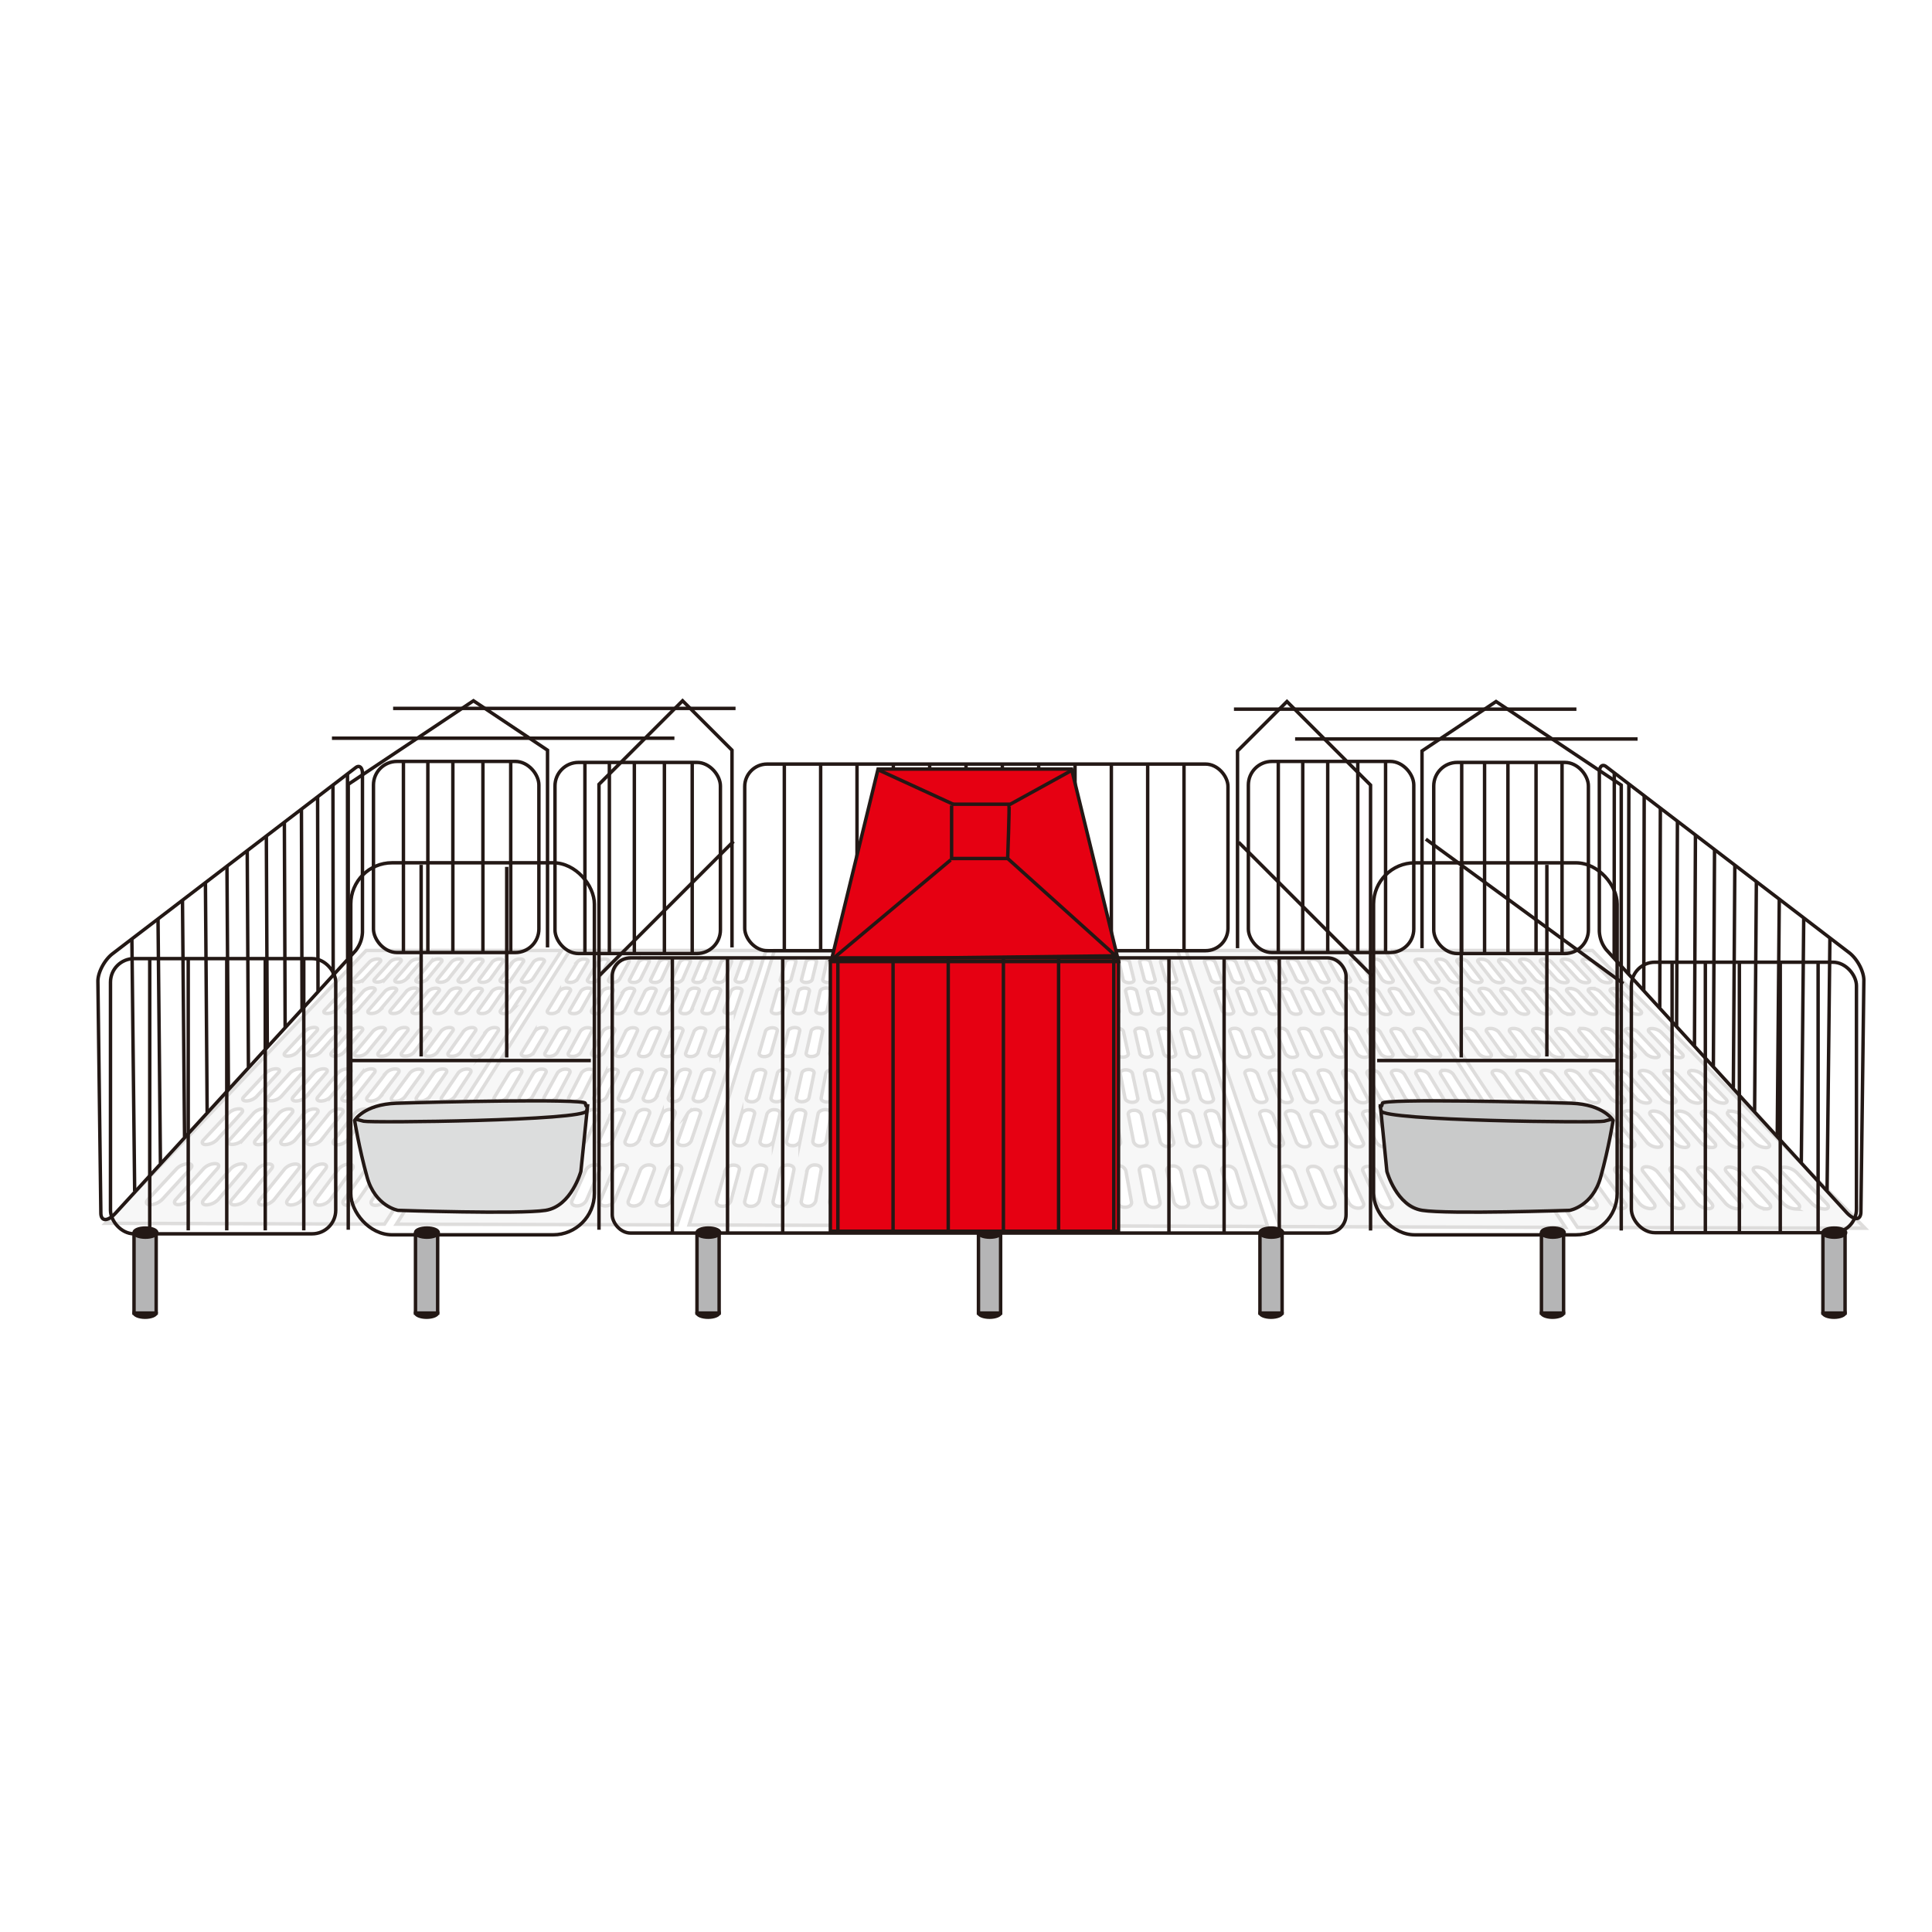 <svg id="图层_9_复制" data-name="图层 9_复制" xmlns="http://www.w3.org/2000/svg" viewBox="0 0 561.65 561.65"><defs><style>.cls-1{fill:#231815;}.cls-1,.cls-2,.cls-4,.cls-5,.cls-6,.cls-7,.cls-8{stroke:#231815;stroke-miterlimit:10;}.cls-2{fill:#b5b5b6;}.cls-3{opacity:0.15;}.cls-4{fill:#c9caca;}.cls-5{fill:none;}.cls-6,.cls-8{fill:#e60012;}.cls-7{fill:#dcdddd;}.cls-8{opacity:0;}</style></defs><title>lwsb</title><ellipse class="cls-1" cx="42.19" cy="381.6" rx="3.22" ry="1.33"/><rect class="cls-2" x="38.96" y="358.83" width="6.44" height="22.89"/><ellipse class="cls-1" cx="42.27" cy="358.33" rx="3.31" ry="1.33"/><ellipse class="cls-1" cx="369.5" cy="381.6" rx="3.22" ry="1.33"/><rect class="cls-2" x="366.28" y="358.83" width="6.44" height="22.89"/><ellipse class="cls-1" cx="369.58" cy="358.33" rx="3.31" ry="1.33"/><ellipse class="cls-1" cx="451.33" cy="381.6" rx="3.22" ry="1.33"/><rect class="cls-2" x="448.11" y="358.83" width="6.44" height="22.89"/><ellipse class="cls-1" cx="451.41" cy="358.33" rx="3.31" ry="1.33"/><ellipse class="cls-1" cx="287.67" cy="381.6" rx="3.22" ry="1.33"/><rect class="cls-2" x="284.45" y="358.83" width="6.44" height="22.89"/><ellipse class="cls-1" cx="287.75" cy="358.33" rx="3.31" ry="1.33"/><ellipse class="cls-1" cx="205.84" cy="381.6" rx="3.22" ry="1.33"/><rect class="cls-2" x="202.62" y="358.83" width="6.44" height="22.89"/><ellipse class="cls-1" cx="205.93" cy="358.33" rx="3.31" ry="1.33"/><ellipse class="cls-1" cx="124.01" cy="381.6" rx="3.22" ry="1.33"/><rect class="cls-2" x="120.79" y="358.83" width="6.44" height="22.89"/><ellipse class="cls-1" cx="124.1" cy="358.33" rx="3.31" ry="1.33"/><ellipse class="cls-1" cx="533.16" cy="381.6" rx="3.22" ry="1.33"/><rect class="cls-2" x="529.94" y="358.83" width="6.44" height="22.89"/><ellipse class="cls-1" cx="533.24" cy="358.33" rx="3.31" ry="1.33"/><g class="cls-3"><path class="cls-4" d="M120.51,322.15l-75.8,79.32,81.13.23,51.46-79.55ZM61.2,394.55a5.38,5.38,0,0,1-3.47,1.52c-1.14,0-1.43-.69-.65-1.53l8.39-9a5.12,5.12,0,0,1,3.28-1.39c1.09,0,1.4.63.7,1.4Zm15.87-17.3a4.87,4.87,0,0,1-3.15,1.32c-1.06,0-1.38-.6-.7-1.33l7.32-7.83a4.6,4.6,0,0,1,3-1.22c1,0,1.34.55.73,1.22Zm11.5-12.55a4.5,4.5,0,0,1-2.92,1.19c-1,0-1.33-.54-.72-1.19l6.58-7.05a4.28,4.28,0,0,1,2.78-1.1c1,0,1.31.5.75,1.1Zm11.82-12.88a4.18,4.18,0,0,1-2.69,1.05c-1,0-1.29-.48-.75-1.06l5.87-6.28a4,4,0,0,1,2.57-1c.92,0,1.26.44.76,1Zm11.27-12.29a3.85,3.85,0,0,1-2.49.93c-.89,0-1.23-.42-.75-.93l5.21-5.59a3.72,3.72,0,0,1,2.39-.88c.86,0,1.21.4.77.88Zm8.23-9a3.61,3.61,0,0,1-2.34.86c-.85,0-1.19-.39-.76-.86l4.77-5.11a3.51,3.51,0,0,1,2.25-.8c.83,0,1.17.36.77.8Zm-50.57,64a5.23,5.23,0,0,1-3.42,1.51c-1.14,0-1.45-.69-.7-1.53l8.11-9a4.9,4.9,0,0,1,3.23-1.39c1.09,0,1.43.63.75,1.4Zm15.32-17.31a4.67,4.67,0,0,1-3.1,1.31c-1.06,0-1.4-.6-.74-1.32l7.06-7.84a4.5,4.5,0,0,1,3-1.22c1,0,1.36.55.77,1.22Zm11.12-12.55a4.39,4.39,0,0,1-2.89,1.18c-1,0-1.35-.54-.76-1.19l6.36-7a4.16,4.16,0,0,1,2.75-1.1c1,0,1.32.5.78,1.1Zm11.41-12.9a4,4,0,0,1-2.66,1.05c-1,0-1.3-.47-.78-1.05l5.66-6.28a3.87,3.87,0,0,1,2.55-1c.92,0,1.27.45.79,1Zm10.88-12.29a3.68,3.68,0,0,1-2.46.94c-.89,0-1.25-.43-.78-.94l5-5.59a3.6,3.6,0,0,1,2.36-.88c.86,0,1.22.4.79.88Zm8-9a3.52,3.52,0,0,1-2.31.86c-.86,0-1.21-.39-.79-.86l4.6-5.11a3.43,3.43,0,0,1,2.23-.8c.83,0,1.18.36.79.8ZM77.45,394.6a5.09,5.09,0,0,1-3.38,1.51c-1.14,0-1.47-.69-.75-1.52l7.83-9a4.79,4.79,0,0,1,3.19-1.4c1.09,0,1.45.63.79,1.41Zm14.77-17.32a4.5,4.5,0,0,1-3.06,1.32c-1.06,0-1.41-.6-.78-1.33l6.82-7.84a4.35,4.35,0,0,1,2.91-1.22c1,0,1.39.55.81,1.23Zm10.72-12.55a4.22,4.22,0,0,1-2.84,1.18c-1,0-1.37-.54-.81-1.19l6.14-7.05a4.05,4.05,0,0,1,2.71-1.1c1,0,1.34.49.82,1.1Zm11-12.9a3.89,3.89,0,0,1-2.63,1.05c-.95,0-1.32-.48-.81-1.05l5.46-6.29a3.79,3.79,0,0,1,2.52-1c.92,0,1.29.44.82,1Zm10.49-12.29a3.63,3.63,0,0,1-2.43.93c-.89,0-1.26-.42-.81-.94l4.86-5.59a3.51,3.51,0,0,1,2.33-.87c.87,0,1.24.39.83.87Zm7.67-9a3.4,3.4,0,0,1-2.29.85c-.86,0-1.22-.39-.81-.85l4.44-5.12a3.34,3.34,0,0,1,2.2-.8c.83,0,1.2.36.82.8ZM85.58,394.62a4.91,4.91,0,0,1-3.33,1.51c-1.14,0-1.5-.69-.8-1.52l7.54-9a4.66,4.66,0,0,1,3.15-1.39c1.09,0,1.47.63.84,1.4ZM99.81,377.3a4.39,4.39,0,0,1-3,1.31c-1.07,0-1.44-.6-.83-1.32l6.57-7.85a4.26,4.26,0,0,1,2.88-1.22c1,0,1.4.55.85,1.23Zm10.32-12.56a4.08,4.08,0,0,1-2.81,1.18c-1,0-1.38-.54-.84-1.19l5.91-7.05a3.9,3.9,0,0,1,2.69-1.1c1,0,1.35.49.85,1.1Zm10.6-12.9a3.75,3.75,0,0,1-2.59,1.05c-1,0-1.34-.48-.85-1.06l5.27-6.28a3.6,3.6,0,0,1,2.48-1c.92,0,1.31.45.86,1Zm10.11-12.3a3.53,3.53,0,0,1-2.4.94c-.9,0-1.28-.43-.85-.94l4.69-5.6a3.39,3.39,0,0,1,2.3-.87c.87,0,1.25.39.86.88Zm7.38-9a3.3,3.3,0,0,1-2.26.85c-.86,0-1.24-.38-.84-.85l4.28-5.11a3.18,3.18,0,0,1,2.18-.81c.82,0,1.2.36.84.81ZM93.71,394.64a4.67,4.67,0,0,1-3.28,1.51c-1.14,0-1.52-.69-.85-1.52l7.26-9a4.45,4.45,0,0,1,3.11-1.39c1.09,0,1.49.63.88,1.4Zm13.69-17.33a4.25,4.25,0,0,1-3,1.32c-1.07,0-1.46-.6-.87-1.33l6.32-7.85a4.12,4.12,0,0,1,2.84-1.22c1,0,1.42.56.89,1.23Zm9.93-12.56a4,4,0,0,1-2.78,1.18c-1,0-1.4-.54-.88-1.19l5.69-7.06a3.85,3.85,0,0,1,2.65-1.1c1,0,1.37.5.89,1.11Zm10.19-12.91A3.66,3.66,0,0,1,125,352.9c-1,0-1.35-.48-.89-1.06l5.07-6.29a3.57,3.57,0,0,1,2.46-1c.92,0,1.32.44.89,1Zm9.72-12.3a3.4,3.4,0,0,1-2.38.94c-.89,0-1.29-.42-.87-.94L138.5,334a3.26,3.26,0,0,1,2.28-.88c.86,0,1.26.39.88.88Zm7.09-9a3.18,3.18,0,0,1-2.23.85c-.86,0-1.25-.38-.87-.85l4.12-5.11a3.1,3.1,0,0,1,2.15-.81c.83,0,1.22.36.87.81Zm-42.48,64.1a4.52,4.52,0,0,1-3.23,1.51c-1.14,0-1.55-.69-.9-1.52l7-9a4.32,4.32,0,0,1,3.06-1.4c1.09,0,1.51.64.92,1.41ZM115,377.33a4.09,4.09,0,0,1-2.94,1.31c-1.06,0-1.47-.6-.91-1.32l6.08-7.85a3.89,3.89,0,0,1,2.8-1.22c1,0,1.44.55.93,1.22Zm9.53-12.57a3.81,3.81,0,0,1-2.73,1.18c-1,0-1.42-.54-.92-1.19l5.47-7.06a3.67,3.67,0,0,1,2.61-1.1c1,0,1.39.5.93,1.11Zm9.79-12.91a3.54,3.54,0,0,1-2.53,1c-1,0-1.37-.47-.92-1l4.87-6.29a3.4,3.4,0,0,1,2.43-1c.92,0,1.33.45.92,1Zm9.33-12.3a3.32,3.32,0,0,1-2.35.93c-.89,0-1.3-.42-.9-.93l4.33-5.6a3.22,3.22,0,0,1,2.25-.88c.87,0,1.28.4.91.88Zm6.81-9a3.1,3.1,0,0,1-2.21.86c-.85,0-1.26-.39-.89-.86l4-5.11a3,3,0,0,1,2.12-.81c.83,0,1.23.36.9.81ZM110,394.68a4.38,4.38,0,0,1-3.19,1.51c-1.14,0-1.57-.69-1-1.52l6.69-9a4.2,4.2,0,0,1,3-1.4c1.09,0,1.53.63,1,1.41Zm12.59-17.34a4,4,0,0,1-2.9,1.32c-1.06,0-1.49-.6-1-1.33l5.84-7.85a3.8,3.8,0,0,1,2.76-1.22c1,0,1.46.55,1,1.23Zm9.13-12.57A3.71,3.71,0,0,1,129,366c-1,0-1.44-.54-1-1.19l5.24-7.06a3.56,3.56,0,0,1,2.58-1.1c1,0,1.41.5,1,1.11Zm9.38-12.91a3.42,3.42,0,0,1-2.5,1.05c-.95,0-1.38-.48-.95-1.06l4.68-6.29a3.32,3.32,0,0,1,2.39-1c.92,0,1.35.44.95,1ZM150,339.55a3.15,3.15,0,0,1-2.31.94c-.9,0-1.32-.43-.94-.94L151,334a3.06,3.06,0,0,1,2.22-.87c.87,0,1.29.39.94.87Zm6.53-9a3,3,0,0,1-2.18.86c-.86,0-1.27-.39-.93-.86l3.8-5.11a2.92,2.92,0,0,1,2.1-.81c.83,0,1.25.36.93.81ZM118.15,394.7a4.28,4.28,0,0,1-3.14,1.52c-1.15,0-1.59-.7-1-1.53l6.41-9a4,4,0,0,1,3-1.39c1.09,0,1.55.63,1,1.4Zm12-17.35a3.79,3.79,0,0,1-2.86,1.32c-1.06,0-1.51-.6-1-1.32l5.59-7.86a3.71,3.71,0,0,1,2.72-1.22c1,0,1.48.55,1,1.23Zm8.74-12.57a3.54,3.54,0,0,1-2.66,1.18c-1,0-1.46-.53-1-1.19l5-7.06a3.45,3.45,0,0,1,2.55-1.1c1,0,1.42.5,1,1.1Zm9-12.92a3.32,3.32,0,0,1-2.47,1.06c-1,0-1.39-.48-1-1.06l4.47-6.29a3.24,3.24,0,0,1,2.37-1c.91,0,1.36.45,1,1Zm8.55-12.3a3.12,3.12,0,0,1-2.29.93c-.9,0-1.33-.42-1-.94l4-5.6a3,3,0,0,1,2.19-.87c.87,0,1.3.39,1,.88Zm6.24-9a2.93,2.93,0,0,1-2.15.85c-.86,0-1.29-.39-1-.86l3.64-5.11a2.87,2.87,0,0,1,2.08-.81c.83,0,1.25.37.95.81ZM126.3,394.72a4.12,4.12,0,0,1-3.09,1.52c-1.15,0-1.62-.7-1-1.53l6.12-9a4,4,0,0,1,2.94-1.4c1.09,0,1.57.64,1.06,1.41Zm11.5-17.35a3.71,3.71,0,0,1-2.82,1.32c-1.07,0-1.53-.6-1-1.33l5.33-7.86a3.6,3.6,0,0,1,2.69-1.22c1,0,1.5.55,1,1.23Zm8.34-12.58a3.46,3.46,0,0,1-2.63,1.18c-1,0-1.48-.53-1-1.19l4.79-7.06a3.37,3.37,0,0,1,2.52-1.1c1,0,1.43.49,1,1.1Zm8.56-12.92a3.23,3.23,0,0,1-2.44,1.06c-.95,0-1.41-.48-1-1.06l4.27-6.3a3.13,3.13,0,0,1,2.34-1c.91,0,1.37.44,1,1Zm8.16-12.31a3,3,0,0,1-2.26.94c-.9,0-1.35-.43-1-.94l3.81-5.6a2.86,2.86,0,0,1,2.17-.88c.86,0,1.31.39,1,.88Zm6-9a2.83,2.83,0,0,1-2.13.85c-.86,0-1.3-.38-1-.85l3.47-5.12a2.78,2.78,0,0,1,2.06-.8c.82,0,1.26.36,1,.8Z" transform="translate(-14.06 -45.84)"/><path class="cls-4" d="M179.72,322.15,129.3,401.71l81.61.22,25.84-79.78Zm-36.1,72.61a3.74,3.74,0,0,1-3,1.52c-1.14,0-1.66-.69-1.15-1.53l5.52-9a3.61,3.61,0,0,1,2.84-1.4c1.1,0,1.62.63,1.16,1.41ZM154,377.4a3.47,3.47,0,0,1-2.73,1.32c-1.07,0-1.58-.6-1.14-1.33l4.81-7.86a3.3,3.3,0,0,1,2.61-1.22c1,0,1.53.55,1.13,1.23Zm7.49-12.59A3.24,3.24,0,0,1,158.9,366c-1,0-1.51-.54-1.11-1.19l4.32-7.07a3.11,3.11,0,0,1,2.44-1.11c1,0,1.47.5,1.11,1.11Zm7.69-12.92a3,3,0,0,1-2.36,1.05c-1,0-1.45-.48-1.09-1.06l3.85-6.3a2.9,2.9,0,0,1,2.27-1c.92,0,1.4.44,1.08,1Zm7.33-12.32a2.75,2.75,0,0,1-2.19.93c-.9,0-1.38-.42-1.06-.93l3.42-5.61a2.74,2.74,0,0,1,2.11-.88c.87,0,1.35.4,1.06.88Zm5.36-9a2.66,2.66,0,0,1-2.08.86c-.85,0-1.32-.39-1-.86l3.13-5.12a2.58,2.58,0,0,1,2-.8c.83,0,1.3.36,1,.8Zm-30,64.21a3.63,3.63,0,0,1-2.94,1.52c-1.15,0-1.69-.69-1.2-1.53l5.23-9a3.44,3.44,0,0,1,2.8-1.4c1.09,0,1.63.63,1.2,1.4Zm9.79-17.37a3.35,3.35,0,0,1-2.7,1.33c-1.06,0-1.59-.61-1.17-1.33l4.56-7.87a3.22,3.22,0,0,1,2.57-1.22c1,0,1.55.55,1.17,1.23Zm7.09-12.59a3.1,3.1,0,0,1-2.51,1.19c-1,0-1.53-.54-1.16-1.19l4.1-7.07a3,3,0,0,1,2.41-1.11c1,0,1.49.5,1.14,1.11ZM176,351.89a2.91,2.91,0,0,1-2.33,1.06c-1,0-1.46-.48-1.13-1.06l3.65-6.3a2.84,2.84,0,0,1,2.25-1c.91,0,1.42.44,1.11,1Zm6.94-12.32a2.67,2.67,0,0,1-2.16.94c-.9,0-1.4-.43-1.1-.94l3.25-5.6a2.62,2.62,0,0,1,2.09-.88c.86,0,1.35.39,1.08.88Zm5.07-9a2.57,2.57,0,0,1-2.05.86c-.86,0-1.34-.39-1.06-.86l3-5.12a2.53,2.53,0,0,1,2-.8c.83,0,1.3.36,1.06.8ZM160,394.8a3.51,3.51,0,0,1-2.9,1.52c-1.15,0-1.71-.69-1.25-1.53l4.94-9a3.42,3.42,0,0,1,2.76-1.4c1.1,0,1.66.64,1.25,1.41Zm9.23-17.37a3.22,3.22,0,0,1-2.65,1.32c-1.07,0-1.62-.6-1.22-1.33l4.31-7.87a3.12,3.12,0,0,1,2.53-1.22c1,0,1.57.55,1.21,1.23Zm6.69-12.6a3,3,0,0,1-2.47,1.19c-1,0-1.55-.54-1.2-1.19l3.88-7.08a2.93,2.93,0,0,1,2.37-1.1c1,0,1.5.5,1.18,1.11Zm6.87-12.93a2.79,2.79,0,0,1-2.3,1.06c-1,0-1.47-.48-1.15-1.06l3.45-6.3a2.69,2.69,0,0,1,2.21-1c.91,0,1.43.44,1.14,1Zm6.55-12.32a2.6,2.6,0,0,1-2.13.93c-.9,0-1.41-.42-1.13-.94l3.07-5.6a2.53,2.53,0,0,1,2.06-.88c.87,0,1.37.39,1.11.88Zm4.79-9a2.48,2.48,0,0,1-2,.86c-.86,0-1.36-.39-1.1-.86l2.81-5.12a2.43,2.43,0,0,1,2-.8c.83,0,1.31.36,1.08.8Zm-26,64.26a3.42,3.42,0,0,1-2.85,1.52c-1.15,0-1.73-.7-1.3-1.54l4.66-9a3.28,3.28,0,0,1,2.72-1.4c1.09,0,1.67.64,1.29,1.41Zm8.68-17.39a3.09,3.09,0,0,1-2.6,1.33c-1.07,0-1.64-.61-1.27-1.33l4.06-7.87a3,3,0,0,1,2.5-1.23c1,0,1.58.56,1.25,1.23Zm6.3-12.6a2.9,2.9,0,0,1-2.44,1.19c-1,0-1.57-.54-1.23-1.19l3.65-7.08a2.8,2.8,0,0,1,2.34-1.1c1,0,1.52.5,1.21,1.11Zm6.46-12.93a2.71,2.71,0,0,1-2.27,1c-.95,0-1.49-.48-1.19-1.06l3.25-6.3a2.63,2.63,0,0,1,2.18-1c.92,0,1.45.44,1.18,1Zm6.16-12.33a2.55,2.55,0,0,1-2.11.94c-.9,0-1.42-.43-1.15-.94l2.89-5.61a2.47,2.47,0,0,1,2-.88c.87,0,1.38.4,1.14.88Zm4.49-9a2.39,2.39,0,0,1-2,.85c-.86,0-1.36-.38-1.12-.85l2.64-5.13a2.34,2.34,0,0,1,1.92-.8c.84,0,1.33.36,1.11.8Zm-23.9,64.27a3.32,3.32,0,0,1-2.81,1.52c-1.15,0-1.75-.7-1.35-1.53l4.37-9a3.15,3.15,0,0,1,2.68-1.4c1.09,0,1.69.63,1.33,1.41Zm8.13-17.39a3,3,0,0,1-2.57,1.32c-1.07,0-1.66-.6-1.31-1.33l3.81-7.87a2.89,2.89,0,0,1,2.46-1.23c1,0,1.6.56,1.29,1.23Zm5.89-12.6A2.82,2.82,0,0,1,188,366c-1,0-1.59-.54-1.27-1.19l3.42-7.08a2.72,2.72,0,0,1,2.31-1.1c1,0,1.53.5,1.25,1.11Zm6.05-12.95a2.6,2.6,0,0,1-2.24,1.06c-.95,0-1.5-.48-1.22-1.06l3.05-6.3a2.52,2.52,0,0,1,2.15-1c.92,0,1.46.45,1.21,1Zm5.76-12.33a2.42,2.42,0,0,1-2.07.94c-.9,0-1.44-.42-1.19-.94l2.71-5.61a2.41,2.41,0,0,1,2-.88c.87,0,1.39.4,1.17.88Zm4.22-9a2.33,2.33,0,0,1-2,.85c-.86,0-1.38-.38-1.15-.85l2.48-5.13a2.27,2.27,0,0,1,1.9-.8c.83,0,1.34.36,1.13.8Zm-21.87,64.29a3.16,3.16,0,0,1-2.75,1.52c-1.15,0-1.78-.7-1.4-1.53l4.08-9a3,3,0,0,1,2.63-1.41c1.1,0,1.72.64,1.38,1.41Zm7.58-17.4a2.91,2.91,0,0,1-2.53,1.33c-1.07,0-1.67-.61-1.35-1.33l3.56-7.88a2.77,2.77,0,0,1,2.42-1.22c1,0,1.63.55,1.33,1.23Zm5.49-12.6a2.68,2.68,0,0,1-2.36,1.18c-1,0-1.61-.54-1.31-1.19l3.2-7.08a2.62,2.62,0,0,1,2.27-1.1c1,0,1.55.49,1.29,1.1Zm5.64-12.95A2.52,2.52,0,0,1,201,353c-1,0-1.52-.48-1.26-1.06l2.85-6.31a2.46,2.46,0,0,1,2.12-1c.92,0,1.48.44,1.24,1Zm5.37-12.33a2.35,2.35,0,0,1-2,.94c-.91,0-1.45-.43-1.22-.94l2.54-5.61a2.26,2.26,0,0,1,2-.88c.87,0,1.41.39,1.2.88Zm3.93-9a2.26,2.26,0,0,1-1.94.86c-.86,0-1.39-.39-1.18-.86l2.32-5.13a2.19,2.19,0,0,1,1.87-.8c.83,0,1.35.36,1.16.8ZM192.7,394.89a3,3,0,0,1-2.7,1.52c-1.15,0-1.81-.7-1.45-1.53l3.79-9.05a3,3,0,0,1,2.59-1.4c1.1,0,1.74.64,1.43,1.41Zm7-17.4a2.79,2.79,0,0,1-2.49,1.32c-1.07,0-1.7-.6-1.39-1.33l3.31-7.88a2.69,2.69,0,0,1,2.38-1.22c1,0,1.64.55,1.37,1.23Zm5.09-12.61a2.59,2.59,0,0,1-2.33,1.18c-1,0-1.62-.54-1.34-1.19l3-7.08a2.51,2.51,0,0,1,2.23-1.1c1,0,1.58.49,1.33,1.1Zm5.23-12.95a2.45,2.45,0,0,1-2.17,1.06c-1,0-1.54-.48-1.3-1.06l2.65-6.31a2.37,2.37,0,0,1,2.09-1c.92,0,1.49.45,1.27,1Zm5-12.34a2.28,2.28,0,0,1-2,.94c-.9,0-1.46-.43-1.25-.94l2.36-5.61a2.21,2.21,0,0,1,1.95-.88c.87,0,1.42.39,1.22.88Zm3.63-9a2.17,2.17,0,0,1-1.91.86c-.86,0-1.4-.39-1.21-.86l2.16-5.13a2.13,2.13,0,0,1,1.85-.8c.83,0,1.36.36,1.18.8ZM200.9,394.91a2.93,2.93,0,0,1-2.66,1.52c-1.15,0-1.83-.69-1.5-1.53l3.51-9a2.83,2.83,0,0,1,2.54-1.4c1.1,0,1.76.63,1.47,1.41Zm6.47-17.41a2.69,2.69,0,0,1-2.44,1.33c-1.08,0-1.72-.61-1.44-1.33l3.06-7.89a2.61,2.61,0,0,1,2.34-1.22c1,0,1.66.55,1.41,1.23Zm4.69-12.61a2.52,2.52,0,0,1-2.29,1.19c-1,0-1.64-.54-1.39-1.2l2.75-7.08a2.45,2.45,0,0,1,2.2-1.11c1,0,1.59.5,1.36,1.11Zm4.82-12.95a2.36,2.36,0,0,1-2.14,1.05c-1,0-1.56-.48-1.33-1.06l2.45-6.31a2.28,2.28,0,0,1,2-1c.93,0,1.51.44,1.31,1Zm4.58-12.35a2.18,2.18,0,0,1-2,.94c-.9,0-1.47-.42-1.27-.94l2.17-5.61a2.18,2.18,0,0,1,1.93-.88c.87,0,1.43.4,1.25.88Zm3.35-9a2.09,2.09,0,0,1-1.88.86c-.87,0-1.42-.39-1.24-.86l2-5.13a2.06,2.06,0,0,1,1.83-.8c.83,0,1.37.36,1.21.81ZM209.1,394.93a2.8,2.8,0,0,1-2.61,1.52c-1.15,0-1.85-.69-1.55-1.53l3.22-9.05a2.7,2.7,0,0,1,2.5-1.4c1.1,0,1.78.63,1.52,1.41ZM215,377.52a2.6,2.6,0,0,1-2.41,1.32c-1.07,0-1.73-.6-1.47-1.33l2.8-7.88a2.51,2.51,0,0,1,2.31-1.23c1,0,1.68.56,1.45,1.23Zm4.29-12.62a2.46,2.46,0,0,1-2.26,1.19c-1,0-1.65-.54-1.42-1.2l2.52-7.08a2.37,2.37,0,0,1,2.17-1.11c1,0,1.6.5,1.39,1.11Zm4.4-13a2.28,2.28,0,0,1-2.1,1.06c-1,0-1.58-.48-1.37-1.06l2.25-6.31a2.19,2.19,0,0,1,2-1c.92,0,1.53.45,1.34,1Zm4.19-12.34a2.14,2.14,0,0,1-2,.94c-.9,0-1.49-.43-1.31-.94l2-5.62a2.1,2.1,0,0,1,1.9-.88c.87,0,1.44.4,1.28.88Zm3.06-9c-.16.47-1,.85-1.85.85s-1.44-.38-1.27-.86l1.83-5.12c.16-.45,1-.81,1.8-.81s1.39.36,1.24.81Z" transform="translate(-14.06 -45.84)"/><path class="cls-4" d="M239.18,322.15l-24.79,79.79,82.09.23,0-80ZM226.53,395A2.62,2.62,0,0,1,224,396.5c-1.15,0-1.89-.7-1.65-1.54l2.61-9a2.5,2.5,0,0,1,2.4-1.41c1.1,0,1.83.64,1.62,1.41Zm4.73-17.42a2.38,2.38,0,0,1-2.31,1.32c-1.08,0-1.78-.6-1.57-1.33l2.27-7.89a2.28,2.28,0,0,1,2.22-1.22c1,0,1.72.55,1.54,1.23Zm3.44-12.63a2.25,2.25,0,0,1-2.18,1.19c-1,0-1.69-.54-1.51-1.19l2.05-7.1c.17-.61,1.12-1.1,2.09-1.1s1.64.5,1.47,1.11Zm3.52-13c-.16.58-1.07,1.06-2,1.06s-1.61-.48-1.44-1.07l1.82-6.31c.16-.55,1-1,2-1s1.56.45,1.41,1Zm3.36-12.35c-.14.51-1,.94-1.9.94s-1.52-.43-1.37-.94l1.62-5.62c.14-.49,1-.88,1.83-.88s1.48.39,1.35.88Zm2.45-9c-.13.47-.94.86-1.8.86s-1.46-.39-1.32-.86l1.47-5.13c.13-.45.92-.81,1.75-.81s1.42.36,1.3.81ZM234.74,395a2.51,2.51,0,0,1-2.46,1.53c-1.16,0-1.92-.7-1.71-1.54l2.32-9.06a2.43,2.43,0,0,1,2.36-1.4c1.1,0,1.85.64,1.66,1.41Zm4.18-17.43a2.31,2.31,0,0,1-2.27,1.33c-1.08,0-1.8-.6-1.62-1.33l2-7.9a2.23,2.23,0,0,1,2.18-1.22c1,0,1.74.55,1.58,1.23Zm3-12.63c-.15.66-1.12,1.19-2.14,1.19s-1.71-.54-1.54-1.19l1.82-7.1c.15-.61,1.08-1.1,2-1.1s1.66.5,1.51,1.11Zm3.11-13c-.14.58-1,1-2,1s-1.62-.48-1.47-1.06l1.62-6.32c.14-.54,1-1,1.93-1s1.57.44,1.44,1Zm3-12.36c-.13.52-1,.94-1.87.94s-1.54-.42-1.41-.94l1.44-5.62c.13-.48.94-.88,1.81-.88s1.49.4,1.37.88Zm2.16-9c-.11.47-.91.86-1.78.86s-1.47-.39-1.35-.86l1.32-5.13c.11-.45.89-.81,1.72-.81s1.43.36,1.32.81ZM243,395a2.42,2.42,0,0,1-2.42,1.53c-1.15,0-1.94-.7-1.75-1.54l2-9.06a2.31,2.31,0,0,1,2.32-1.4c1.1,0,1.87.63,1.71,1.41Zm3.63-17.43a2.22,2.22,0,0,1-2.24,1.32c-1.07,0-1.82-.6-1.65-1.33l1.76-7.89a2.17,2.17,0,0,1,2.15-1.23c1,0,1.76.55,1.62,1.23Zm2.62-12.64c-.13.66-1.08,1.19-2.1,1.19s-1.73-.54-1.58-1.19l1.59-7.1c.13-.61,1-1.1,2-1.1s1.67.5,1.55,1.11Zm2.7-13c-.12.58-1,1.06-2,1.06s-1.64-.48-1.51-1.06l1.42-6.32c.12-.54,1-1,1.9-1s1.59.45,1.47,1Zm2.57-12.36c-.11.52-.94.95-1.84.94s-1.55-.42-1.44-.94l1.26-5.62c.11-.48.91-.88,1.78-.88s1.51.4,1.41.89Zm1.87-9c-.1.47-.88.86-1.75.86s-1.48-.39-1.38-.86l1.15-5.13c.1-.45.87-.81,1.7-.81s1.44.36,1.35.81ZM251.19,395a2.33,2.33,0,0,1-2.37,1.52c-1.16,0-2-.7-1.81-1.54l1.74-9.06a2.25,2.25,0,0,1,2.28-1.41c1.1,0,1.89.64,1.75,1.42Zm3.06-17.45c-.12.73-1.11,1.33-2.19,1.33s-1.84-.6-1.7-1.33l1.52-7.9c.13-.68,1.08-1.23,2.11-1.23s1.77.56,1.65,1.24ZM256.48,365c-.12.66-1.05,1.2-2.07,1.19s-1.75-.54-1.62-1.19l1.36-7.1c.12-.61,1-1.11,2-1.11s1.69.5,1.58,1.12Zm2.28-13c-.11.58-1,1.06-1.94,1.06s-1.65-.48-1.54-1.06l1.21-6.32c.11-.55.95-1,1.87-1s1.6.44,1.51,1Zm2.17-12.36c-.09.52-.91.94-1.81.94s-1.56-.43-1.47-.94l1.08-5.62c.1-.49.89-.88,1.76-.88s1.51.39,1.43.88Zm1.59-9c-.09.48-.86.86-1.73.86s-1.49-.39-1.4-.86l1-5.13c.09-.45.84-.81,1.68-.81s1.45.37,1.37.81Zm-3.1,64.47a2.24,2.24,0,0,1-2.33,1.52c-1.15,0-2-.69-1.85-1.53l1.45-9.07a2.16,2.16,0,0,1,2.23-1.41c1.1,0,1.91.64,1.8,1.41Zm2.51-17.45c-.11.73-1.08,1.33-2.15,1.32s-1.87-.6-1.75-1.33l1.26-7.9c.11-.68,1-1.23,2.07-1.23s1.8.56,1.7,1.24ZM263.74,365c-.09.66-1,1.2-2,1.2s-1.77-.55-1.67-1.2l1.14-7.1c.1-.61,1-1.11,2-1.11s1.7.5,1.61,1.11Zm1.87-13c-.08.58-.94,1.06-1.9,1.06s-1.67-.49-1.58-1.07l1-6.32c.09-.54.92-1,1.84-1s1.62.45,1.54,1Zm1.78-12.37c-.08.52-.88.94-1.78.94s-1.58-.42-1.5-.94L265,334c.08-.49.85-.88,1.73-.88s1.53.39,1.46.88Zm1.29-9c-.06.47-.83.85-1.69.85s-1.51-.38-1.44-.85l.83-5.14c.07-.44.81-.81,1.64-.81s1.47.37,1.4.81Zm-1,64.48a2.14,2.14,0,0,1-2.27,1.52c-1.16,0-2-.69-1.91-1.53l1.16-9.08c.1-.77,1.08-1.4,2.19-1.4s1.93.63,1.84,1.41Zm2-17.46c-.08.73-1,1.33-2.11,1.33s-1.88-.6-1.79-1.33l1-7.91c.08-.68,1-1.23,2-1.22s1.81.55,1.73,1.23ZM271,365c-.07.65-1,1.19-2,1.19s-1.79-.55-1.71-1.2l.91-7.1c.08-.61.94-1.11,1.92-1.11s1.73.5,1.66,1.11Zm1.45-13c-.06.59-.9,1.06-1.86,1.06s-1.69-.48-1.62-1.06l.81-6.32c.07-.55.89-1,1.81-1s1.63.44,1.57,1Zm1.39-12.36c-.06.51-.85.94-1.76.94s-1.59-.43-1.52-.95l.72-5.62c.06-.48.82-.88,1.7-.88s1.54.4,1.48.88Zm1-9c-.06.47-.81.86-1.67.86s-1.53-.39-1.47-.86l.66-5.14c.06-.44.79-.81,1.62-.81s1.48.37,1.43.81Zm1,64.5a2.09,2.09,0,0,1-2.23,1.53c-1.15,0-2-.7-2-1.54l.87-9.08c.07-.78,1-1.41,2.14-1.41s2,.64,1.89,1.42Zm1.39-17.46c-.06.73-1,1.33-2.07,1.33s-1.9-.61-1.83-1.34l.76-7.9c.07-.68,1-1.23,2-1.23s1.83.55,1.78,1.23Zm1-12.65c-.05.65-.93,1.19-2,1.19s-1.81-.54-1.74-1.2l.68-7.1c.06-.61.9-1.11,1.88-1.11s1.74.5,1.69,1.11Zm1-13c0,.58-.87,1.06-1.83,1.06s-1.7-.48-1.65-1.06l.61-6.33c.05-.54.85-1,1.77-1s1.65.45,1.61,1Zm1-12.37c0,.52-.82.94-1.72.94s-1.61-.42-1.56-.94l.54-5.63c0-.48.8-.88,1.67-.88s1.56.4,1.52.89Zm.72-9c0,.47-.78.86-1.64.86s-1.54-.39-1.5-.86l.5-5.14c0-.44.76-.81,1.59-.81s1.49.37,1.46.81Zm3.1,64.52c0,.84-1,1.53-2.17,1.53s-2.06-.7-2-1.54l.58-9.08c.05-.78,1-1.41,2.1-1.41s2,.64,1.94,1.42Zm.83-17.47c0,.73-.94,1.33-2,1.33s-1.92-.6-1.88-1.34l.51-7.9c0-.68.92-1.23,1.95-1.23s1.85.55,1.82,1.23Zm.61-12.65c0,.65-.9,1.19-1.92,1.19s-1.82-.54-1.78-1.2l.46-7.1c0-.62.87-1.11,1.85-1.11s1.75.5,1.73,1.11Zm.61-13c0,.58-.83,1.06-1.8,1.06s-1.72-.48-1.68-1.07l.41-6.32c0-.55.82-1,1.74-1s1.66.44,1.64,1Zm.59-12.38c0,.52-.78.95-1.69.95s-1.62-.43-1.59-.95l.36-5.62c0-.49.77-.88,1.65-.88s1.56.39,1.54.88Zm.43-9c0,.47-.75.86-1.61.86s-1.55-.39-1.52-.86l.33-5.14c0-.44.73-.8,1.57-.8s1.5.36,1.48.8Zm5.18,64.54c0,.84-1,1.53-2.13,1.53s-2.08-.7-2.05-1.54l.28-9.08c0-.78.95-1.41,2.06-1.41s2,.64,2,1.41Zm.27-17.47c0,.73-.9,1.33-2,1.33s-1.94-.61-1.92-1.34l.25-7.91c0-.68.89-1.23,1.92-1.23s1.87.56,1.86,1.24Zm.2-12.66c0,.65-.86,1.19-1.88,1.19s-1.84-.54-1.82-1.2l.23-7.11c0-.61.83-1.1,1.81-1.1s1.78.5,1.77,1.11Zm.2-13c0,.59-.8,1.07-1.77,1.06s-1.73-.48-1.72-1.06l.21-6.33c0-.54.78-1,1.71-1s1.68.45,1.67,1Zm.19-12.37c0,.52-.76.94-1.66.94s-1.64-.43-1.62-.94l.18-5.63c0-.49.74-.88,1.61-.88s1.59.39,1.58.88Zm.14-9c0,.48-.72.86-1.59.86s-1.56-.39-1.54-.86l.16-5.14c0-.44.71-.8,1.54-.8s1.52.36,1.51.8Z" transform="translate(-14.06 -45.84)"/><path class="cls-4" d="M298.88,322.15l1.1,80,82.59.23-26.18-80.26Zm11,73c0,.85-.87,1.54-2,1.53s-2.13-.69-2.17-1.54l-.33-9.09c0-.78.86-1.41,2-1.4s2.05.63,2.09,1.41ZM309,377.7c0,.73-.82,1.33-1.9,1.33s-2-.61-2-1.34l-.29-7.91c0-.68.8-1.24,1.83-1.23s1.91.55,1.95,1.23ZM308.32,365c0,.66-.78,1.2-1.8,1.19s-1.88-.54-1.9-1.19l-.26-7.12c0-.61.76-1.11,1.74-1.11s1.81.51,1.84,1.12Zm-.69-13c0,.58-.73,1.06-1.69,1.06s-1.77-.48-1.8-1.06l-.23-6.34c0-.54.73-1,1.65-1s1.71.44,1.74,1ZM307,339.65c0,.51-.69.94-1.6.94s-1.67-.43-1.69-.95l-.2-5.63c0-.48.68-.88,1.56-.88s1.61.4,1.63.89Zm-.48-9c0,.47-.66.86-1.53.86s-1.59-.39-1.61-.86l-.18-5.15c0-.44.65-.8,1.49-.8s1.54.36,1.56.8Zm11.67,64.59c.07.85-.82,1.54-2,1.54S314,396,314,395.19l-.63-9.09c-.05-.78.81-1.41,1.92-1.41s2.06.64,2.13,1.42Zm-1.48-17.49c.06.74-.77,1.34-1.86,1.33s-2-.6-2.05-1.33l-.55-7.92c0-.68.77-1.23,1.8-1.23s1.93.55,2,1.23ZM315.61,365c.06.66-.73,1.2-1.76,1.19s-1.9-.54-1.94-1.19l-.49-7.12c0-.61.73-1.11,1.71-1.11s1.83.5,1.88,1.12Zm-1.1-13c.05.58-.7,1.06-1.67,1.06s-1.78-.48-1.82-1.07l-.44-6.33c0-.55.69-1,1.62-1s1.72.45,1.77,1Zm-1.05-12.39c0,.52-.67.94-1.57.94s-1.69-.42-1.72-.94l-.39-5.63c0-.49.66-.88,1.53-.88s1.63.39,1.67.88Zm-.77-9c0,.47-.64.86-1.5.86s-1.61-.39-1.64-.86l-.35-5.15c0-.44.63-.8,1.46-.8s1.56.36,1.59.8Zm13.75,64.62c.1.84-.77,1.53-1.93,1.53a2.17,2.17,0,0,1-2.27-1.55l-.91-9.09c-.08-.78.76-1.41,1.87-1.41s2.08.64,2.17,1.42Zm-2.05-17.5c.09.73-.73,1.33-1.81,1.33s-2-.61-2.1-1.34l-.8-7.92c-.07-.68.72-1.23,1.76-1.23s1.95.56,2,1.24Zm-1.48-12.68c.08.66-.7,1.2-1.72,1.2s-1.92-.55-2-1.2l-.71-7.12c-.06-.61.69-1.11,1.67-1.11s1.84.5,1.92,1.11Zm-1.52-13c.06.59-.67,1.07-1.63,1.07s-1.81-.49-1.87-1.07l-.63-6.33c-.06-.55.66-1,1.58-1s1.74.44,1.81,1Zm-1.45-12.39c.06.52-.64,1-1.54,1s-1.7-.43-1.75-1l-.57-5.63c-.05-.49.63-.88,1.5-.88s1.64.39,1.7.88Zm-1.06-9c.05.47-.61.86-1.48.86s-1.61-.39-1.66-.86l-.52-5.14c-.05-.45.6-.81,1.44-.81s1.57.36,1.62.81Zm15.83,64.64c.13.84-.72,1.53-1.88,1.53a2.24,2.24,0,0,1-2.32-1.54l-1.21-9.1c-.1-.78.72-1.42,1.83-1.41a2.14,2.14,0,0,1,2.22,1.42Zm-2.61-17.51c.11.74-.69,1.34-1.77,1.33s-2.05-.6-2.14-1.33l-1.06-7.93c-.09-.68.69-1.23,1.72-1.23s2,.56,2.07,1.24Zm-1.89-12.68c.1.66-.66,1.2-1.69,1.2s-1.93-.55-2-1.2l-.94-7.12c-.08-.61.65-1.11,1.64-1.11s1.86.5,1.95,1.11Zm-1.94-13c.09.58-.63,1.06-1.6,1.06s-1.82-.48-1.89-1.06l-.85-6.34c-.07-.55.63-1,1.56-1s1.75.45,1.83,1Zm-1.85-12.39c.08.52-.6.94-1.51.94s-1.71-.43-1.78-.94l-.75-5.64c-.06-.48.6-.88,1.48-.88s1.65.4,1.72.88Zm-1.35-9.05c.07.48-.58.86-1.45.86s-1.63-.39-1.69-.86l-.69-5.14c-.05-.45.58-.81,1.42-.81s1.58.36,1.64.81ZM343,395.27c.15.84-.67,1.53-1.84,1.53a2.32,2.32,0,0,1-2.36-1.54l-1.51-9.11c-.12-.78.68-1.41,1.79-1.41a2.25,2.25,0,0,1,2.27,1.42Zm-3.18-17.51c.14.73-.64,1.33-1.72,1.33s-2.07-.61-2.19-1.34l-1.31-7.92c-.11-.69.64-1.24,1.68-1.24s2,.56,2.11,1.24Zm-2.3-12.69c.12.66-.62,1.2-1.64,1.2s-2-.54-2.06-1.2L332.63,358c-.1-.61.62-1.11,1.6-1.11s1.88.5,2,1.11Zm-2.36-13c.11.58-.59,1.06-1.56,1.06s-1.84-.48-1.93-1.07l-1.05-6.33c-.09-.55.6-1,1.53-1s1.76.44,1.86,1Zm-2.24-12.4c.09.52-.58.95-1.49.94s-1.72-.42-1.81-.94l-.93-5.63c-.08-.49.57-.89,1.45-.89s1.67.4,1.75.89Zm-1.64-9.05c.08.48-.56.87-1.43.86s-1.64-.38-1.72-.86l-.85-5.14c-.07-.45.55-.81,1.39-.81s1.59.36,1.67.81Zm20,64.68c.18.84-.62,1.53-1.79,1.53a2.4,2.4,0,0,1-2.41-1.54l-1.8-9.11c-.15-.78.63-1.41,1.74-1.41a2.33,2.33,0,0,1,2.32,1.42Zm-3.74-17.52c.16.74-.6,1.34-1.68,1.33a2.22,2.22,0,0,1-2.24-1.33l-1.56-7.93c-.13-.68.6-1.24,1.64-1.23a2.15,2.15,0,0,1,2.15,1.23Zm-2.71-12.69c.14.66-.58,1.2-1.61,1.2s-2-.54-2.1-1.2l-1.4-7.12c-.12-.62.58-1.11,1.57-1.11s1.89.5,2,1.11Zm-2.78-13c.13.58-.56,1.06-1.53,1.06s-1.85-.48-2-1.07l-1.26-6.34c-.1-.55.57-1,1.5-1s1.78.45,1.9,1Zm-2.65-12.4c.12.51-.54.94-1.45.94s-1.74-.43-1.84-.95L335,334c-.1-.49.54-.89,1.42-.89s1.68.4,1.78.89Zm-1.93-9.05c.1.47-.53.86-1.39.86s-1.66-.39-1.75-.86l-1-5.15c-.09-.45.53-.81,1.37-.81s1.6.36,1.69.81Zm22.1,64.69c.21.84-.58,1.54-1.74,1.53a2.52,2.52,0,0,1-2.47-1.54l-2.09-9.11c-.18-.78.58-1.41,1.69-1.41a2.42,2.42,0,0,1,2.37,1.42Zm-4.31-17.52c.18.73-.56,1.33-1.64,1.33a2.32,2.32,0,0,1-2.28-1.34l-1.82-7.93c-.15-.68.57-1.23,1.61-1.23a2.22,2.22,0,0,1,2.18,1.24Zm-3.12-12.69c.17.65-.54,1.19-1.57,1.19s-2-.54-2.14-1.2L346.79,358c-.14-.62.55-1.12,1.53-1.11s1.91.5,2.06,1.11Zm-3.2-13c.15.59-.53,1.07-1.49,1.06s-1.87-.48-2-1.06L344,345.73c-.13-.55.53-1,1.46-1s1.8.44,1.94,1Zm-3-12.4c.12.52-.52.94-1.43.94s-1.75-.42-1.87-.94L341.3,334c-.11-.49.51-.88,1.39-.88s1.69.39,1.81.88Zm-2.23-9.05c.12.47-.5.86-1.37.86s-1.67-.39-1.78-.86l-1.18-5.15c-.1-.45.5-.81,1.34-.81s1.62.36,1.73.81Zm24.19,64.71c.23.84-.52,1.54-1.69,1.53a2.62,2.62,0,0,1-2.52-1.54l-2.38-9.11c-.21-.78.53-1.42,1.64-1.41a2.53,2.53,0,0,1,2.42,1.42ZM363,377.8c.2.74-.52,1.34-1.6,1.33a2.37,2.37,0,0,1-2.32-1.34L357,369.86c-.18-.68.53-1.23,1.56-1.23a2.32,2.32,0,0,1,2.23,1.24Zm-3.53-12.69c.18.65-.51,1.19-1.53,1.19a2.24,2.24,0,0,1-2.18-1.2L353.87,358c-.16-.61.52-1.11,1.5-1.11a2.21,2.21,0,0,1,2.1,1.12Zm-3.62-13c.16.58-.5,1.06-1.46,1.06s-1.89-.48-2-1.06l-1.66-6.35c-.14-.54.5-1,1.43-1s1.81.45,2,1Zm-3.45-12.41c.14.52-.48.95-1.39.95s-1.77-.43-1.91-.95L347.61,334c-.13-.48.48-.88,1.36-.88s1.71.4,1.84.88Zm-2.52-9.05c.14.47-.47.86-1.34.86s-1.68-.39-1.8-.86l-1.35-5.15c-.12-.45.47-.81,1.31-.81s1.63.36,1.75.81Zm26.29,64.73c.26.85-.48,1.54-1.64,1.54a2.74,2.74,0,0,1-2.58-1.55l-2.67-9.12c-.23-.78.49-1.41,1.6-1.41a2.63,2.63,0,0,1,2.46,1.42Zm-5.44-17.53c.23.73-.48,1.33-1.56,1.33a2.5,2.5,0,0,1-2.37-1.34l-2.33-7.94c-.2-.68.49-1.23,1.53-1.23a2.42,2.42,0,0,1,2.27,1.24Zm-3.94-12.7c.2.66-.47,1.19-1.5,1.19a2.34,2.34,0,0,1-2.22-1.2L361,358c-.18-.61.48-1.11,1.46-1.11a2.26,2.26,0,0,1,2.14,1.12Zm-4-13c.18.58-.46,1.06-1.43,1.06a2.16,2.16,0,0,1-2.07-1.07l-1.87-6.34c-.16-.55.47-1,1.4-1s1.83.44,2,1Zm-3.85-12.41c.16.52-.45.94-1.37.94s-1.78-.43-1.93-.94L353.92,334c-.14-.49.46-.89,1.34-.89s1.72.4,1.87.89Zm-2.81-9.06c.15.47-.45.86-1.32.86s-1.69-.39-1.83-.86l-1.51-5.15c-.14-.45.44-.81,1.28-.81s1.64.36,1.78.81Z" transform="translate(-14.06 -45.84)"/><path class="cls-4" d="M358.83,322.15l27.25,80.27,83.08.23-52.58-80.5Zm34.94,73.25c.32.84-.37,1.53-1.53,1.53a2.94,2.94,0,0,1-2.68-1.54l-3.31-9.13c-.28-.78.4-1.41,1.51-1.41a2.84,2.84,0,0,1,2.56,1.42Zm-6.64-17.55c.28.73-.38,1.33-1.47,1.33a2.68,2.68,0,0,1-2.46-1.34l-2.88-7.94c-.24-.68.41-1.23,1.44-1.23a2.61,2.61,0,0,1,2.36,1.24Zm-4.81-12.71c.25.66-.39,1.2-1.42,1.2a2.53,2.53,0,0,1-2.3-1.2L376,358c-.22-.61.41-1.11,1.39-1.11a2.45,2.45,0,0,1,2.22,1.12Zm-4.94-13c.22.59-.39,1.07-1.36,1.07a2.4,2.4,0,0,1-2.15-1.07l-2.3-6.35c-.19-.55.41-1,1.34-1a2.29,2.29,0,0,1,2.07,1Zm-4.7-12.41c.2.52-.39.94-1.3.94a2.21,2.21,0,0,1-2-.95L367.33,334c-.17-.49.4-.88,1.28-.88a2.13,2.13,0,0,1,1.93.88Zm-3.43-9.06c.18.47-.39.86-1.26.86s-1.72-.39-1.89-.87l-1.87-5.15c-.16-.44.39-.81,1.23-.81a2.08,2.08,0,0,1,1.84.81Zm32.83,64.79c.35.84-.32,1.54-1.48,1.53a3.06,3.06,0,0,1-2.73-1.54l-3.61-9.13c-.3-.78.36-1.42,1.47-1.41a2.94,2.94,0,0,1,2.6,1.42Zm-7.21-17.56c.3.74-.34,1.34-1.42,1.34a2.81,2.81,0,0,1-2.51-1.34l-3.13-7.95c-.27-.68.36-1.23,1.4-1.23a2.71,2.71,0,0,1,2.4,1.24Zm-5.22-12.71c.27.66-.35,1.2-1.38,1.2a2.63,2.63,0,0,1-2.34-1.2L383.11,358c-.24-.61.37-1.11,1.35-1.11a2.57,2.57,0,0,1,2.26,1.11Zm-5.36-13c.24.58-.36,1.06-1.33,1.06a2.46,2.46,0,0,1-2.18-1.06l-2.5-6.36c-.22-.54.37-1,1.3-1a2.38,2.38,0,0,1,2.1,1Zm-5.1-12.42c.21.52-.36.95-1.28.94a2.28,2.28,0,0,1-2-.94L373.66,334c-.2-.48.37-.88,1.24-.88a2.26,2.26,0,0,1,2,.88Zm-3.73-9.06c.2.47-.36.86-1.23.86a2.16,2.16,0,0,1-1.92-.86l-2-5.16c-.17-.44.37-.81,1.21-.81a2.14,2.14,0,0,1,1.86.81Zm34.94,64.81c.38.84-.27,1.54-1.44,1.54a3.21,3.21,0,0,1-2.78-1.55l-3.9-9.13c-.33-.78.31-1.42,1.42-1.42a3.06,3.06,0,0,1,2.65,1.43Zm-7.78-17.56c.32.73-.3,1.34-1.39,1.33a2.88,2.88,0,0,1-2.54-1.34l-3.4-7.94c-.29-.69.33-1.24,1.37-1.24a2.82,2.82,0,0,1,2.44,1.24ZM397,365.16c.29.66-.31,1.2-1.34,1.2a2.7,2.7,0,0,1-2.38-1.2L390.21,358c-.26-.61.33-1.11,1.32-1.11a2.64,2.64,0,0,1,2.29,1.11Zm-5.78-13c.26.58-.32,1.06-1.29,1.06a2.53,2.53,0,0,1-2.22-1.07L385,345.76c-.23-.55.34-1,1.27-1a2.47,2.47,0,0,1,2.13,1Zm-5.5-12.43c.23.52-.33.95-1.25.95a2.36,2.36,0,0,1-2.06-.95L380,334.05c-.21-.49.34-.89,1.22-.89a2.29,2.29,0,0,1,2,.89Zm-4-9.06c.21.47-.33.86-1.21.86a2.25,2.25,0,0,1-2-.86l-2.2-5.16c-.19-.44.34-.81,1.18-.81a2.21,2.21,0,0,1,1.89.81Zm37,64.83c.4.85-.22,1.54-1.39,1.54a3.34,3.34,0,0,1-2.83-1.55l-4.2-9.13c-.35-.79.26-1.42,1.38-1.42a3.18,3.18,0,0,1,2.7,1.42Zm-8.35-17.57c.35.74-.25,1.34-1.34,1.34a3,3,0,0,1-2.6-1.34l-3.64-7.95c-.32-.68.28-1.24,1.32-1.24a2.92,2.92,0,0,1,2.48,1.24Zm-6.05-12.72c.31.66-.27,1.2-1.3,1.2a2.8,2.8,0,0,1-2.42-1.2L397.32,358c-.28-.62.29-1.12,1.28-1.11a2.75,2.75,0,0,1,2.33,1.11Zm-6.2-13.05c.27.59-.29,1.07-1.26,1.07a2.6,2.6,0,0,1-2.25-1.07l-2.92-6.35c-.25-.55.3-1,1.24-1a2.54,2.54,0,0,1,2.16,1Zm-5.91-12.42c.24.52-.3.94-1.21.94a2.45,2.45,0,0,1-2.1-.94l-2.59-5.65c-.22-.49.31-.89,1.19-.89a2.38,2.38,0,0,1,2,.89Zm-4.31-9.07c.22.47-.31.86-1.18.86a2.34,2.34,0,0,1-2-.86l-2.37-5.16c-.2-.44.32-.81,1.16-.81a2.28,2.28,0,0,1,1.91.81Zm39.15,64.85c.43.85-.18,1.54-1.34,1.54a3.45,3.45,0,0,1-2.89-1.55l-4.49-9.14c-.38-.78.22-1.41,1.33-1.41a3.31,3.31,0,0,1,2.75,1.42Zm-8.93-17.57c.38.73-.21,1.34-1.29,1.33a3.12,3.12,0,0,1-2.64-1.34L410.28,370c-.33-.68.24-1.24,1.28-1.24a3,3,0,0,1,2.53,1.25Zm-6.46-12.73c.34.66-.23,1.2-1.26,1.2a2.91,2.91,0,0,1-2.46-1.2L404.43,358c-.31-.62.26-1.12,1.24-1.12A2.89,2.89,0,0,1,408,358ZM405,352.13c.3.59-.25,1.07-1.22,1.07a2.77,2.77,0,0,1-2.29-1.07l-3.12-6.36c-.27-.55.27-1,1.21-1a2.67,2.67,0,0,1,2.2,1Zm-6.31-12.43c.27.52-.26.95-1.18.95a2.52,2.52,0,0,1-2.12-.95l-2.78-5.65c-.24-.49.28-.88,1.16-.88a2.46,2.46,0,0,1,2.05.88Zm-4.6-9.07c.24.48-.28.87-1.15.87a2.42,2.42,0,0,1-2-.87l-2.54-5.16c-.21-.44.3-.81,1.14-.81a2.38,2.38,0,0,1,1.94.81Zm41.26,64.87c.46.85-.13,1.54-1.3,1.54a3.55,3.55,0,0,1-2.93-1.55l-4.79-9.14c-.41-.78.17-1.42,1.29-1.41a3.42,3.42,0,0,1,2.79,1.42Zm-9.5-17.58c.4.74-.16,1.34-1.25,1.34a3.28,3.28,0,0,1-2.69-1.34l-4.16-8c-.36-.68.2-1.23,1.24-1.23a3.14,3.14,0,0,1,2.57,1.24ZM419,365.2c.35.65-.2,1.19-1.23,1.19a3,3,0,0,1-2.5-1.2l-3.74-7.14c-.32-.62.22-1.12,1.21-1.12a2.94,2.94,0,0,1,2.4,1.12ZM412,352.14c.31.58-.22,1.06-1.19,1.06a2.83,2.83,0,0,1-2.33-1.07l-3.33-6.35c-.28-.55.25-1,1.18-1a2.72,2.72,0,0,1,2.23,1Zm-6.72-12.43c.28.52-.24.94-1.15.94a2.63,2.63,0,0,1-2.16-.95l-3-5.65c-.25-.48.26-.88,1.14-.88a2.55,2.55,0,0,1,2.08.89Zm-4.9-9.08c.26.48-.25.87-1.12.87a2.49,2.49,0,0,1-2-.87l-2.7-5.16c-.23-.44.26-.81,1.11-.81a2.44,2.44,0,0,1,2,.81Zm43.37,64.89c.49.85-.07,1.54-1.24,1.54a3.7,3.7,0,0,1-3-1.55l-5.08-9.14c-.44-.78.12-1.42,1.24-1.42a3.57,3.57,0,0,1,2.84,1.43Zm-10.06-17.58c.42.73-.13,1.34-1.22,1.33a3.33,3.33,0,0,1-2.72-1.34L425.28,370c-.38-.69.17-1.24,1.21-1.24a3.25,3.25,0,0,1,2.6,1.24Zm-7.29-12.73c.38.66-.16,1.2-1.19,1.19a3.12,3.12,0,0,1-2.54-1.2l-4-7.15c-.34-.61.19-1.11,1.18-1.11a3,3,0,0,1,2.44,1.12Zm-7.48-13.06c.34.58-.18,1.06-1.15,1.06a2.89,2.89,0,0,1-2.36-1.07l-3.54-6.36c-.31-.55.21-1,1.14-1a2.82,2.82,0,0,1,2.27,1Zm-7.12-12.44c.3.52-.2,1-1.12,1a2.76,2.76,0,0,1-2.19-1l-3.14-5.65c-.27-.49.23-.89,1.11-.89a2.65,2.65,0,0,1,2.11.89Zm-5.19-9.07c.27.47-.22.86-1.1.86a2.57,2.57,0,0,1-2.06-.86l-2.87-5.16c-.25-.45.24-.81,1.08-.81a2.49,2.49,0,0,1,2,.81Zm45.48,64.9c.52.85,0,1.55-1.19,1.54a3.85,3.85,0,0,1-3-1.55l-5.38-9.14c-.46-.79.08-1.42,1.19-1.42a3.66,3.66,0,0,1,2.89,1.43ZM441.41,378c.45.74-.08,1.34-1.17,1.34a3.5,3.5,0,0,1-2.77-1.34l-4.68-8c-.4-.69.12-1.24,1.16-1.24A3.37,3.37,0,0,1,436.6,370Zm-7.7-12.73c.4.66-.12,1.2-1.15,1.2a3.29,3.29,0,0,1-2.58-1.21l-4.21-7.15c-.36-.61.16-1.11,1.14-1.11a3.14,3.14,0,0,1,2.48,1.12Zm-7.9-13.07c.35.59-.15,1.07-1.12,1.07a3.07,3.07,0,0,1-2.4-1.07l-3.74-6.36c-.32-.55.18-1,1.11-1a2.92,2.92,0,0,1,2.3,1Zm-7.52-12.44c.31.52-.18,1-1.09,1a2.83,2.83,0,0,1-2.23-1l-3.32-5.65c-.29-.49.2-.89,1.08-.89a2.75,2.75,0,0,1,2.14.89Zm-5.49-9.07c.28.47-.2.86-1.07.86a2.66,2.66,0,0,1-2.09-.86l-3-5.16c-.26-.45.21-.81,1-.81a2.61,2.61,0,0,1,2,.81Zm47.6,64.92c.54.85,0,1.55-1.15,1.54a4,4,0,0,1-3.09-1.55l-5.68-9.15c-.48-.78,0-1.41,1.15-1.41a3.83,3.83,0,0,1,2.94,1.42ZM449.19,378c.47.73,0,1.34-1.13,1.34a3.66,3.66,0,0,1-2.82-1.35l-4.94-8c-.43-.68.08-1.24,1.13-1.24a3.45,3.45,0,0,1,2.68,1.25Zm-8.12-12.74c.42.66-.08,1.2-1.11,1.2a3.38,3.38,0,0,1-2.63-1.21l-4.44-7.15c-.38-.61.12-1.11,1.11-1.11a3.24,3.24,0,0,1,2.51,1.12Zm-8.33-13.07c.37.59-.11,1.07-1.09,1.07a3.2,3.2,0,0,1-2.43-1.07l-4-6.37c-.34-.55.15-1,1.08-1a3,3,0,0,1,2.34,1Zm-7.93-12.44c.33.52-.14.94-1.06.94a2.91,2.91,0,0,1-2.25-.94L418,334.06c-.3-.49.17-.88,1.05-.88a2.83,2.83,0,0,1,2.17.88ZM419,330.64c.3.47-.17.86-1,.86a2.76,2.76,0,0,1-2.12-.86l-3.21-5.16c-.28-.45.19-.81,1-.81a2.69,2.69,0,0,1,2.05.81Z" transform="translate(-14.06 -45.84)"/><path class="cls-4" d="M419,322.15l53.66,80.51,83.58.23L477,322.15Zm59.09,73.46c.6.85.13,1.54-1,1.54a4.29,4.29,0,0,1-3.2-1.55l-6.32-9.16c-.54-.78-.06-1.42,1.06-1.42a4.17,4.17,0,0,1,3,1.43ZM465.7,378c.52.74.05,1.34-1,1.34a3.89,3.89,0,0,1-2.91-1.35l-5.5-8c-.47-.69,0-1.24,1.05-1.24a3.76,3.76,0,0,1,2.77,1.24Zm-9-12.75c.46.66,0,1.2-1,1.2a3.62,3.62,0,0,1-2.71-1.2L448,358.09c-.42-.61.05-1.11,1-1.11a3.5,3.5,0,0,1,2.59,1.12Zm-9.23-13.08c.41.59-.05,1.07-1,1.07a3.38,3.38,0,0,1-2.51-1.07l-4.39-6.37c-.37-.54.08-1,1-1a3.26,3.26,0,0,1,2.4,1Zm-8.79-12.44c.37.52-.08.94-1,.94a3.13,3.13,0,0,1-2.32-.95l-3.9-5.65c-.34-.49.11-.89,1-.89a3,3,0,0,1,2.23.89Zm-6.41-9.09c.33.48-.11.87-1,.87a2.94,2.94,0,0,1-2.19-.87l-3.56-5.16c-.31-.45.13-.81,1-.81a2.87,2.87,0,0,1,2.11.81Zm54.22,65c.62.85.18,1.55-1,1.54a4.49,4.49,0,0,1-3.26-1.55l-6.61-9.16c-.56-.78-.11-1.42,1-1.42a4.24,4.24,0,0,1,3.08,1.43Zm-13-17.62c.55.74.1,1.35-1,1.34a4.07,4.07,0,0,1-3-1.34l-5.75-8c-.5-.69,0-1.24,1-1.24A3.91,3.91,0,0,1,467.6,370Zm-9.41-12.75c.48.66,0,1.2-1,1.2a3.78,3.78,0,0,1-2.75-1.2l-5.16-7.16c-.45-.62,0-1.12,1-1.12a3.69,3.69,0,0,1,2.63,1.12Zm-9.66-13.08c.43.59,0,1.07-1,1.07a3.53,3.53,0,0,1-2.55-1.07l-4.59-6.37c-.4-.55,0-1,1-1a3.39,3.39,0,0,1,2.44,1Zm-9.2-12.45c.39.52,0,.95-1,.95a3.22,3.22,0,0,1-2.35-.95l-4.09-5.66c-.35-.49.08-.89,1-.89a3.14,3.14,0,0,1,2.26.89Zm-6.7-9.08c.35.47-.08.86-1,.86a3.06,3.06,0,0,1-2.21-.86l-3.73-5.17c-.32-.45.1-.81.95-.81a3,3,0,0,1,2.13.81Zm56.34,65c.66.85.23,1.55-.94,1.54a4.62,4.62,0,0,1-3.3-1.55l-6.92-9.16c-.59-.79-.15-1.42,1-1.42a4.41,4.41,0,0,1,3.13,1.43ZM481.27,378c.57.74.14,1.34-.95,1.34a4.17,4.17,0,0,1-3-1.35l-6-8c-.51-.68-.08-1.24,1-1.24a4,4,0,0,1,2.86,1.25Zm-9.83-12.76c.51.66.08,1.21-1,1.2a3.91,3.91,0,0,1-2.79-1.2l-5.39-7.16c-.47-.62,0-1.12.95-1.12a3.79,3.79,0,0,1,2.67,1.12Zm-10.09-13.08c.46.59,0,1.07-1,1.07a3.66,3.66,0,0,1-2.57-1.07L453,345.82c-.41-.55,0-1,1-1a3.47,3.47,0,0,1,2.47,1Zm-9.6-12.46c.4.52,0,.95-.93.95a3.37,3.37,0,0,1-2.39-.95l-4.27-5.66c-.36-.49.06-.88.94-.88a3.29,3.29,0,0,1,2.29.88Zm-7-9.08c.37.47-.05.86-.93.86a3.18,3.18,0,0,1-2.24-.86l-3.9-5.17c-.33-.45.08-.81.93-.81a3.07,3.07,0,0,1,2.16.81Zm58.47,65c.68.85.28,1.55-.89,1.55a4.86,4.86,0,0,1-3.36-1.56l-7.21-9.16c-.62-.79-.2-1.43.92-1.42a4.6,4.6,0,0,1,3.18,1.42ZM489.06,378c.6.74.19,1.35-.91,1.34a4.37,4.37,0,0,1-3-1.34l-6.28-8c-.54-.68-.12-1.24.93-1.24a4.21,4.21,0,0,1,2.9,1.25Zm-10.25-12.76c.53.66.12,1.21-.91,1.21a4.08,4.08,0,0,1-2.83-1.21l-5.63-7.16c-.49-.62-.07-1.12.92-1.12a3.9,3.9,0,0,1,2.7,1.12ZM468.3,352.2c.47.58.06,1.06-.91,1.06a3.74,3.74,0,0,1-2.62-1.07l-5-6.37c-.43-.55,0-1,.92-1a3.58,3.58,0,0,1,2.5,1Zm-10-12.46c.41.52,0,.95-.91.95a3.51,3.51,0,0,1-2.42-.95l-4.45-5.66c-.38-.49,0-.89.91-.89a3.35,3.35,0,0,1,2.32.89Zm-7.3-9.09c.38.47,0,.86-.9.86a3.26,3.26,0,0,1-2.27-.86l-4.07-5.17c-.35-.45.05-.81.9-.81a3.15,3.15,0,0,1,2.18.81Zm60.6,65c.71.85.33,1.55-.85,1.55a5.06,5.06,0,0,1-3.41-1.56l-7.51-9.17c-.64-.78-.25-1.42.87-1.42a4.79,4.79,0,0,1,3.23,1.43Zm-14.74-17.63c.62.74.23,1.34-.87,1.34a4.51,4.51,0,0,1-3.09-1.35l-6.53-8c-.56-.69-.16-1.25.88-1.24a4.32,4.32,0,0,1,2.94,1.24Zm-10.67-12.77c.56.67.16,1.21-.87,1.21a4.22,4.22,0,0,1-2.87-1.21l-5.87-7.16c-.51-.62-.1-1.12.89-1.12a4,4,0,0,1,2.74,1.12ZM475.25,352.2c.49.59.1,1.07-.88,1.07a3.87,3.87,0,0,1-2.65-1.07l-5.22-6.37c-.45-.55-.05-1,.89-1a3.73,3.73,0,0,1,2.54,1Zm-10.41-12.46c.44.52,0,.95-.88.95a3.56,3.56,0,0,1-2.44-.95l-4.64-5.66c-.4-.49,0-.89.88-.89a3.47,3.47,0,0,1,2.35.89Zm-7.6-9.09c.4.48,0,.87-.87.87a3.35,3.35,0,0,1-2.3-.87l-4.23-5.17c-.37-.45,0-.81.87-.81a3.25,3.25,0,0,1,2.21.81ZM520,395.71c.73.86.38,1.55-.8,1.55a5.18,5.18,0,0,1-3.46-1.56l-7.81-9.17c-.67-.78-.3-1.42.83-1.42a4.88,4.88,0,0,1,3.27,1.43Zm-15.32-17.64c.64.74.27,1.35-.82,1.35a4.75,4.75,0,0,1-3.14-1.35l-6.79-8c-.59-.69-.21-1.24.84-1.24a4.46,4.46,0,0,1,3,1.24Zm-11.08-12.76c.57.66.19,1.2-.84,1.2a4.31,4.31,0,0,1-2.91-1.21l-6.1-7.16c-.53-.62-.14-1.12.85-1.12a4.16,4.16,0,0,1,2.78,1.12Zm-11.37-13.1c.51.59.13,1.07-.85,1.07a4,4,0,0,1-2.68-1.07l-5.43-6.38c-.47-.55-.08-1,.85-1a3.83,3.83,0,0,1,2.57,1Zm-10.82-12.46c.45.52.07.94-.85.94a3.7,3.7,0,0,1-2.48-.95l-4.82-5.66c-.42-.49,0-.89.85-.89a3.55,3.55,0,0,1,2.38.89Zm-7.89-9.1c.41.48,0,.87-.85.87a3.47,3.47,0,0,1-2.33-.87l-4.4-5.17c-.38-.45,0-.81.84-.81a3.38,3.38,0,0,1,2.25.81Zm64.86,65.09c.77.85.43,1.54-.75,1.54a5.36,5.36,0,0,1-3.51-1.55L516,386.55c-.69-.79-.34-1.42.78-1.42a5.05,5.05,0,0,1,3.32,1.43Zm-15.89-17.65c.66.74.31,1.34-.78,1.34a4.85,4.85,0,0,1-3.19-1.35l-7.05-8c-.61-.68-.24-1.24.8-1.24a4.61,4.61,0,0,1,3,1.25ZM501,365.32c.6.66.24,1.2-.8,1.2a4.5,4.5,0,0,1-3-1.21l-6.33-7.17c-.55-.61-.18-1.11.81-1.11a4.29,4.29,0,0,1,2.82,1.12Zm-11.79-13.1c.53.59.16,1.07-.81,1.07a4.13,4.13,0,0,1-2.72-1.08L480,345.84c-.49-.55-.12-1,.82-1a4,4,0,0,1,2.6,1Zm-11.23-12.47c.47.52.1.95-.82.95a3.8,3.8,0,0,1-2.51-.95l-5-5.67c-.44-.49-.07-.88.82-.88a3.74,3.74,0,0,1,2.41.88Zm-8.19-9.09c.43.47.06.86-.82.86a3.57,3.57,0,0,1-2.36-.87L462,325.48c-.39-.45,0-.81.82-.81a3.51,3.51,0,0,1,2.27.81Zm67,65.1c.79.85.48,1.55-.7,1.54a5.53,5.53,0,0,1-3.56-1.55l-8.41-9.18c-.72-.79-.39-1.43.73-1.42a5.24,5.24,0,0,1,3.37,1.43ZM520.28,378.1c.69.74.36,1.35-.74,1.35a5,5,0,0,1-3.23-1.35l-7.32-8c-.62-.68-.28-1.24.77-1.24a4.76,4.76,0,0,1,3.07,1.25Zm-11.92-12.77c.61.66.27,1.2-.77,1.2a4.65,4.65,0,0,1-3-1.21L498,358.15c-.56-.61-.21-1.12.78-1.11a4.39,4.39,0,0,1,2.85,1.12Zm-12.23-13.1c.55.58.2,1.06-.78,1.06a4.21,4.21,0,0,1-2.75-1.07l-5.85-6.38c-.5-.55-.15-1,.79-1a4.12,4.12,0,0,1,2.64,1Zm-11.64-12.48c.49.53.14.95-.78.95a3.91,3.91,0,0,1-2.54-.95l-5.2-5.66c-.45-.49-.09-.89.8-.89a3.82,3.82,0,0,1,2.44.89ZM476,330.66c.44.47.08.86-.79.86a3.71,3.71,0,0,1-2.39-.86l-4.74-5.18c-.41-.44,0-.81.79-.81a3.64,3.64,0,0,1,2.3.81Zm69.13,65.12c.82.85.54,1.55-.64,1.54a5.75,5.75,0,0,1-3.62-1.55l-8.71-9.18c-.75-.79-.44-1.43.68-1.43a5.53,5.53,0,0,1,3.42,1.43Zm-17-17.66c.71.74.4,1.34-.69,1.34a5.19,5.19,0,0,1-3.28-1.35l-7.58-8c-.65-.69-.32-1.25.73-1.25a5,5,0,0,1,3.11,1.25Zm-12.34-12.78c.64.66.32,1.2-.72,1.2a4.76,4.76,0,0,1-3-1.21l-6.81-7.17c-.59-.62-.25-1.12.75-1.12a4.6,4.6,0,0,1,2.88,1.13ZM503.1,352.23c.56.59.23,1.07-.75,1.07a4.37,4.37,0,0,1-2.79-1.07l-6.06-6.38c-.52-.55-.17-1,.76-1a4.23,4.23,0,0,1,2.67,1Zm-12.05-12.47c.5.52.16.95-.76.95a4.08,4.08,0,0,1-2.57-.95l-5.38-5.67c-.46-.49-.12-.89.77-.89a4,4,0,0,1,2.47.89Zm-8.79-9.1c.46.47.12.86-.76.86a3.83,3.83,0,0,1-2.41-.86l-4.91-5.18c-.43-.44-.08-.81.76-.81a3.75,3.75,0,0,1,2.33.81Z" transform="translate(-14.06 -45.84)"/></g><rect class="cls-5" x="216.5" y="222.12" width="140.48" height="54.26" rx="6.52"/><line class="cls-5" x1="228.01" y1="222.22" x2="228.01" y2="276.17"/><line class="cls-5" x1="238.57" y1="222.22" x2="238.57" y2="276.17"/><line class="cls-5" x1="249.14" y1="222.22" x2="249.14" y2="276.17"/><line class="cls-5" x1="259.7" y1="222.22" x2="259.7" y2="276.17"/><line class="cls-5" x1="333.64" y1="222.22" x2="333.64" y2="276.17"/><line class="cls-5" x1="323.08" y1="222.22" x2="323.08" y2="276.17"/><line class="cls-5" x1="312.52" y1="222.22" x2="312.52" y2="276.17"/><line class="cls-5" x1="301.95" y1="222.22" x2="301.95" y2="276.17"/><line class="cls-5" x1="291.39" y1="222.22" x2="291.39" y2="276.17"/><line class="cls-5" x1="280.83" y1="222.22" x2="280.83" y2="276.17"/><line class="cls-5" x1="270.26" y1="222.22" x2="270.26" y2="276.17"/><line class="cls-5" x1="344.2" y1="222.22" x2="344.2" y2="276.17"/><rect class="cls-5" x="32.12" y="278.68" width="65.48" height="80" rx="6.85"/><line class="cls-5" x1="43.53" y1="278.86" x2="43.53" y2="357.68"/><line class="cls-5" x1="54.72" y1="278.86" x2="54.72" y2="357.68"/><line class="cls-5" x1="65.92" y1="278.86" x2="65.92" y2="357.68"/><line class="cls-5" x1="77.11" y1="278.86" x2="77.11" y2="357.68"/><line class="cls-5" x1="88.31" y1="278.86" x2="88.31" y2="357.68"/><rect class="cls-5" x="474.25" y="279.72" width="65.44" height="78.63" rx="6.85"/><line class="cls-5" x1="486.09" y1="279.84" x2="486.09" y2="358.09"/><line class="cls-5" x1="495.76" y1="279.84" x2="495.76" y2="358.09"/><line class="cls-5" x1="505.65" y1="279.84" x2="505.65" y2="358.09"/><line class="cls-5" x1="517.54" y1="279.94" x2="517.54" y2="358.19"/><line class="cls-5" x1="528.54" y1="279.94" x2="528.54" y2="358.19"/><rect class="cls-5" x="362.91" y="221.35" width="48.09" height="55.56" rx="6.85"/><line class="cls-5" x1="371.61" y1="221.44" x2="371.61" y2="276.72"/><line class="cls-5" x1="378.72" y1="221.44" x2="378.72" y2="276.72"/><line class="cls-5" x1="385.98" y1="221.44" x2="385.98" y2="276.72"/><line class="cls-5" x1="394.72" y1="221.5" x2="394.72" y2="276.79"/><line class="cls-5" x1="402.8" y1="221.5" x2="402.8" y2="276.79"/><rect class="cls-5" x="416.8" y="221.64" width="44.96" height="55.56" rx="6.85"/><line class="cls-5" x1="424.93" y1="221.73" x2="424.93" y2="277.02"/><line class="cls-5" x1="431.58" y1="221.73" x2="431.58" y2="277.02"/><line class="cls-5" x1="438.37" y1="221.73" x2="438.37" y2="277.02"/><line class="cls-5" x1="446.54" y1="221.8" x2="446.54" y2="277.08"/><line class="cls-5" x1="454.1" y1="221.8" x2="454.1" y2="277.08"/><rect class="cls-6" x="241.39" y="279.49" width="83.78" height="78.44"/><polygon class="cls-6" points="325.17 279.49 241.61 279.49 255.26 223.57 311.52 223.57 325.17 279.49"/><rect class="cls-5" x="177.98" y="278.46" width="213.33" height="80" rx="5.33"/><line class="cls-5" x1="195.46" y1="278.6" x2="195.46" y2="358.16"/><line class="cls-5" x1="211.5" y1="278.6" x2="211.5" y2="358.16"/><line class="cls-5" x1="227.54" y1="278.6" x2="227.54" y2="358.16"/><line class="cls-5" x1="243.58" y1="278.6" x2="243.58" y2="358.16"/><line class="cls-5" x1="355.86" y1="278.6" x2="355.86" y2="358.16"/><line class="cls-5" x1="339.82" y1="278.6" x2="339.82" y2="358.16"/><line class="cls-5" x1="323.78" y1="278.6" x2="323.78" y2="358.16"/><line class="cls-5" x1="307.74" y1="278.6" x2="307.74" y2="358.16"/><line class="cls-5" x1="291.7" y1="278.6" x2="291.7" y2="358.16"/><line class="cls-5" x1="275.66" y1="278.6" x2="275.66" y2="358.16"/><line class="cls-5" x1="259.62" y1="278.6" x2="259.62" y2="358.16"/><line class="cls-5" x1="371.9" y1="278.6" x2="371.9" y2="358.16"/><path class="cls-5" d="M550.72,398.16,481,321.92a9.27,9.27,0,0,1-2-5.41v-46.1c0-1.79.91-2.55,2-1.69l70.63,54.07c2.36,1.81,4.3,5.46,4.27,8.08l-.86,67.3C555,400.73,553,400.7,550.72,398.16Z" transform="translate(-14.06 -45.84)"/><line class="cls-5" x1="469.29" y1="224.77" x2="469.25" y2="278.42"/><line class="cls-5" x1="473.52" y1="228.02" x2="473.44" y2="283"/><line class="cls-5" x1="477.98" y1="231.43" x2="477.86" y2="287.82"/><line class="cls-5" x1="482.68" y1="235.03" x2="482.51" y2="292.9"/><line class="cls-5" x1="524.36" y1="266.97" x2="523.66" y2="337.85"/><line class="cls-5" x1="517.25" y1="261.52" x2="516.66" y2="330.19"/><line class="cls-5" x1="510.59" y1="256.42" x2="510.08" y2="323.01"/><line class="cls-5" x1="504.33" y1="251.62" x2="503.9" y2="316.27"/><line class="cls-5" x1="498.43" y1="247.1" x2="498.09" y2="309.91"/><line class="cls-5" x1="492.88" y1="242.85" x2="492.6" y2="303.92"/><line class="cls-5" x1="487.64" y1="238.83" x2="487.41" y2="298.26"/><line class="cls-5" x1="531.97" y1="272.8" x2="531.15" y2="346.03"/><path class="cls-5" d="M47.7,398.46l69.73-76.24a9.23,9.23,0,0,0,2-5.41V270.7c0-1.78-.91-2.55-2-1.68L46.79,323.09c-2.36,1.81-4.3,5.46-4.27,8.07l.86,67.31C43.41,401,45.38,401,47.7,398.46Z" transform="translate(-14.06 -45.84)"/><line class="cls-5" x1="101.02" y1="225.07" x2="101.06" y2="278.71"/><line class="cls-5" x1="96.79" y1="228.31" x2="96.86" y2="283.29"/><line class="cls-5" x1="92.33" y1="231.73" x2="92.45" y2="288.11"/><line class="cls-5" x1="87.63" y1="235.33" x2="87.8" y2="293.19"/><line class="cls-5" x1="45.94" y1="267.27" x2="46.64" y2="338.14"/><line class="cls-5" x1="53.05" y1="261.82" x2="53.65" y2="330.49"/><line class="cls-5" x1="59.72" y1="256.71" x2="60.22" y2="323.31"/><line class="cls-5" x1="65.98" y1="251.92" x2="66.4" y2="316.56"/><line class="cls-5" x1="71.87" y1="247.4" x2="72.22" y2="310.21"/><line class="cls-5" x1="77.43" y1="243.15" x2="77.71" y2="304.22"/><line class="cls-5" x1="82.67" y1="239.13" x2="82.89" y2="298.55"/><line class="cls-5" x1="38.34" y1="273.09" x2="39.15" y2="346.32"/><rect class="cls-5" x="108.57" y="221.35" width="48.09" height="55.56" rx="6.85"/><line class="cls-5" x1="117.28" y1="221.44" x2="117.28" y2="276.72"/><line class="cls-5" x1="124.38" y1="221.44" x2="124.38" y2="276.72"/><line class="cls-5" x1="131.65" y1="221.44" x2="131.65" y2="276.72"/><line class="cls-5" x1="140.39" y1="221.5" x2="140.39" y2="276.79"/><line class="cls-5" x1="148.47" y1="221.5" x2="148.47" y2="276.79"/><rect class="cls-5" x="161.34" y="221.64" width="48.09" height="55.56" rx="6.85"/><line class="cls-5" x1="170.04" y1="221.73" x2="170.04" y2="277.02"/><line class="cls-5" x1="177.15" y1="221.73" x2="177.15" y2="277.02"/><line class="cls-5" x1="184.41" y1="221.73" x2="184.41" y2="277.02"/><line class="cls-5" x1="193.15" y1="221.8" x2="193.15" y2="277.08"/><line class="cls-5" x1="201.23" y1="221.8" x2="201.23" y2="277.08"/><polyline class="cls-5" points="174.13 357.49 174.13 228.01 198.43 203.72 212.8 218.09 212.8 275.42"/><polyline class="cls-5" points="101.24 357.49 101.24 228.01 137.64 203.72 159.17 218.09 159.17 275.42"/><line class="cls-5" x1="96.5" y1="214.6" x2="196.06" y2="214.6"/><line class="cls-5" x1="114.28" y1="205.94" x2="213.83" y2="205.94"/><polyline class="cls-5" points="398.43 357.72 398.43 228.23 374.13 203.94 359.76 218.31 359.76 275.64"/><polyline class="cls-5" points="471.31 357.72 471.31 228.23 434.92 203.94 413.39 218.31 413.39 275.64"/><line class="cls-5" x1="476.06" y1="214.83" x2="376.5" y2="214.83"/><line class="cls-5" x1="458.28" y1="206.16" x2="358.72" y2="206.16"/><rect class="cls-5" x="399.31" y="250.83" width="70.81" height="108.15" rx="12"/><line class="cls-5" x1="400.35" y1="308.31" x2="469.98" y2="308.31"/><line class="cls-5" x1="449.69" y1="251.42" x2="449.69" y2="307.12"/><line class="cls-5" x1="424.8" y1="252.01" x2="424.8" y2="307.42"/><path class="cls-4" d="M415.3,366.81l1.94,19.56s2.75,10.15,10.27,11.33,42.87,0,42.87,0,6.63-1.11,9-9.63S483,371.56,483,371.56s-2.67-4.67-12.13-5-54.67-1.39-54.93,0c-.4,2.22-1-.66-.4,2.22s62.65,3.52,64.83,3l2.19-.56" transform="translate(-14.06 -45.84)"/><rect class="cls-5" x="116.04" y="296.67" width="70.81" height="108.15" rx="12" transform="translate(288.83 655.64) rotate(-180)"/><line class="cls-5" x1="171.76" y1="308.31" x2="102.13" y2="308.31"/><line class="cls-5" x1="122.43" y1="251.42" x2="122.43" y2="307.12"/><line class="cls-5" x1="147.31" y1="252.01" x2="147.31" y2="307.42"/><path class="cls-7" d="M184.93,366.81l-2,19.56s-2.75,10.15-10.27,11.33-42.87,0-42.87,0-6.63-1.11-9-9.63-3.64-16.51-3.64-16.51,2.67-4.67,12.14-5,54.66-1.39,54.92,0c.4,2.22,1-.66.4,2.22s-62.64,3.52-64.83,3l-2.18-.56" transform="translate(-14.06 -45.84)"/><path class="cls-5" d="M383.89,301.33" transform="translate(-14.06 -45.84)"/><line class="cls-5" x1="255.46" y1="223.86" x2="277.09" y2="233.79"/><line class="cls-5" x1="276.8" y1="233.79" x2="293.54" y2="233.79"/><path class="cls-5" d="M290.7,280v15.41H307s.56-15.37.37-15.56l18.15-10" transform="translate(-14.06 -45.84)"/><polyline class="cls-5" points="276.35 250.01 241.98 278.83 324.35 277.86 292.94 249.57"/><line class="cls-5" x1="213.24" y1="244.6" x2="174.28" y2="283.57"/><line class="cls-5" x1="360.06" y1="244.83" x2="399.02" y2="283.79"/><line class="cls-5" x1="414.5" y1="243.94" x2="471.91" y2="285.94"/><rect class="cls-8" x="0.5" y="0.5" width="560.65" height="560.65"/></svg>